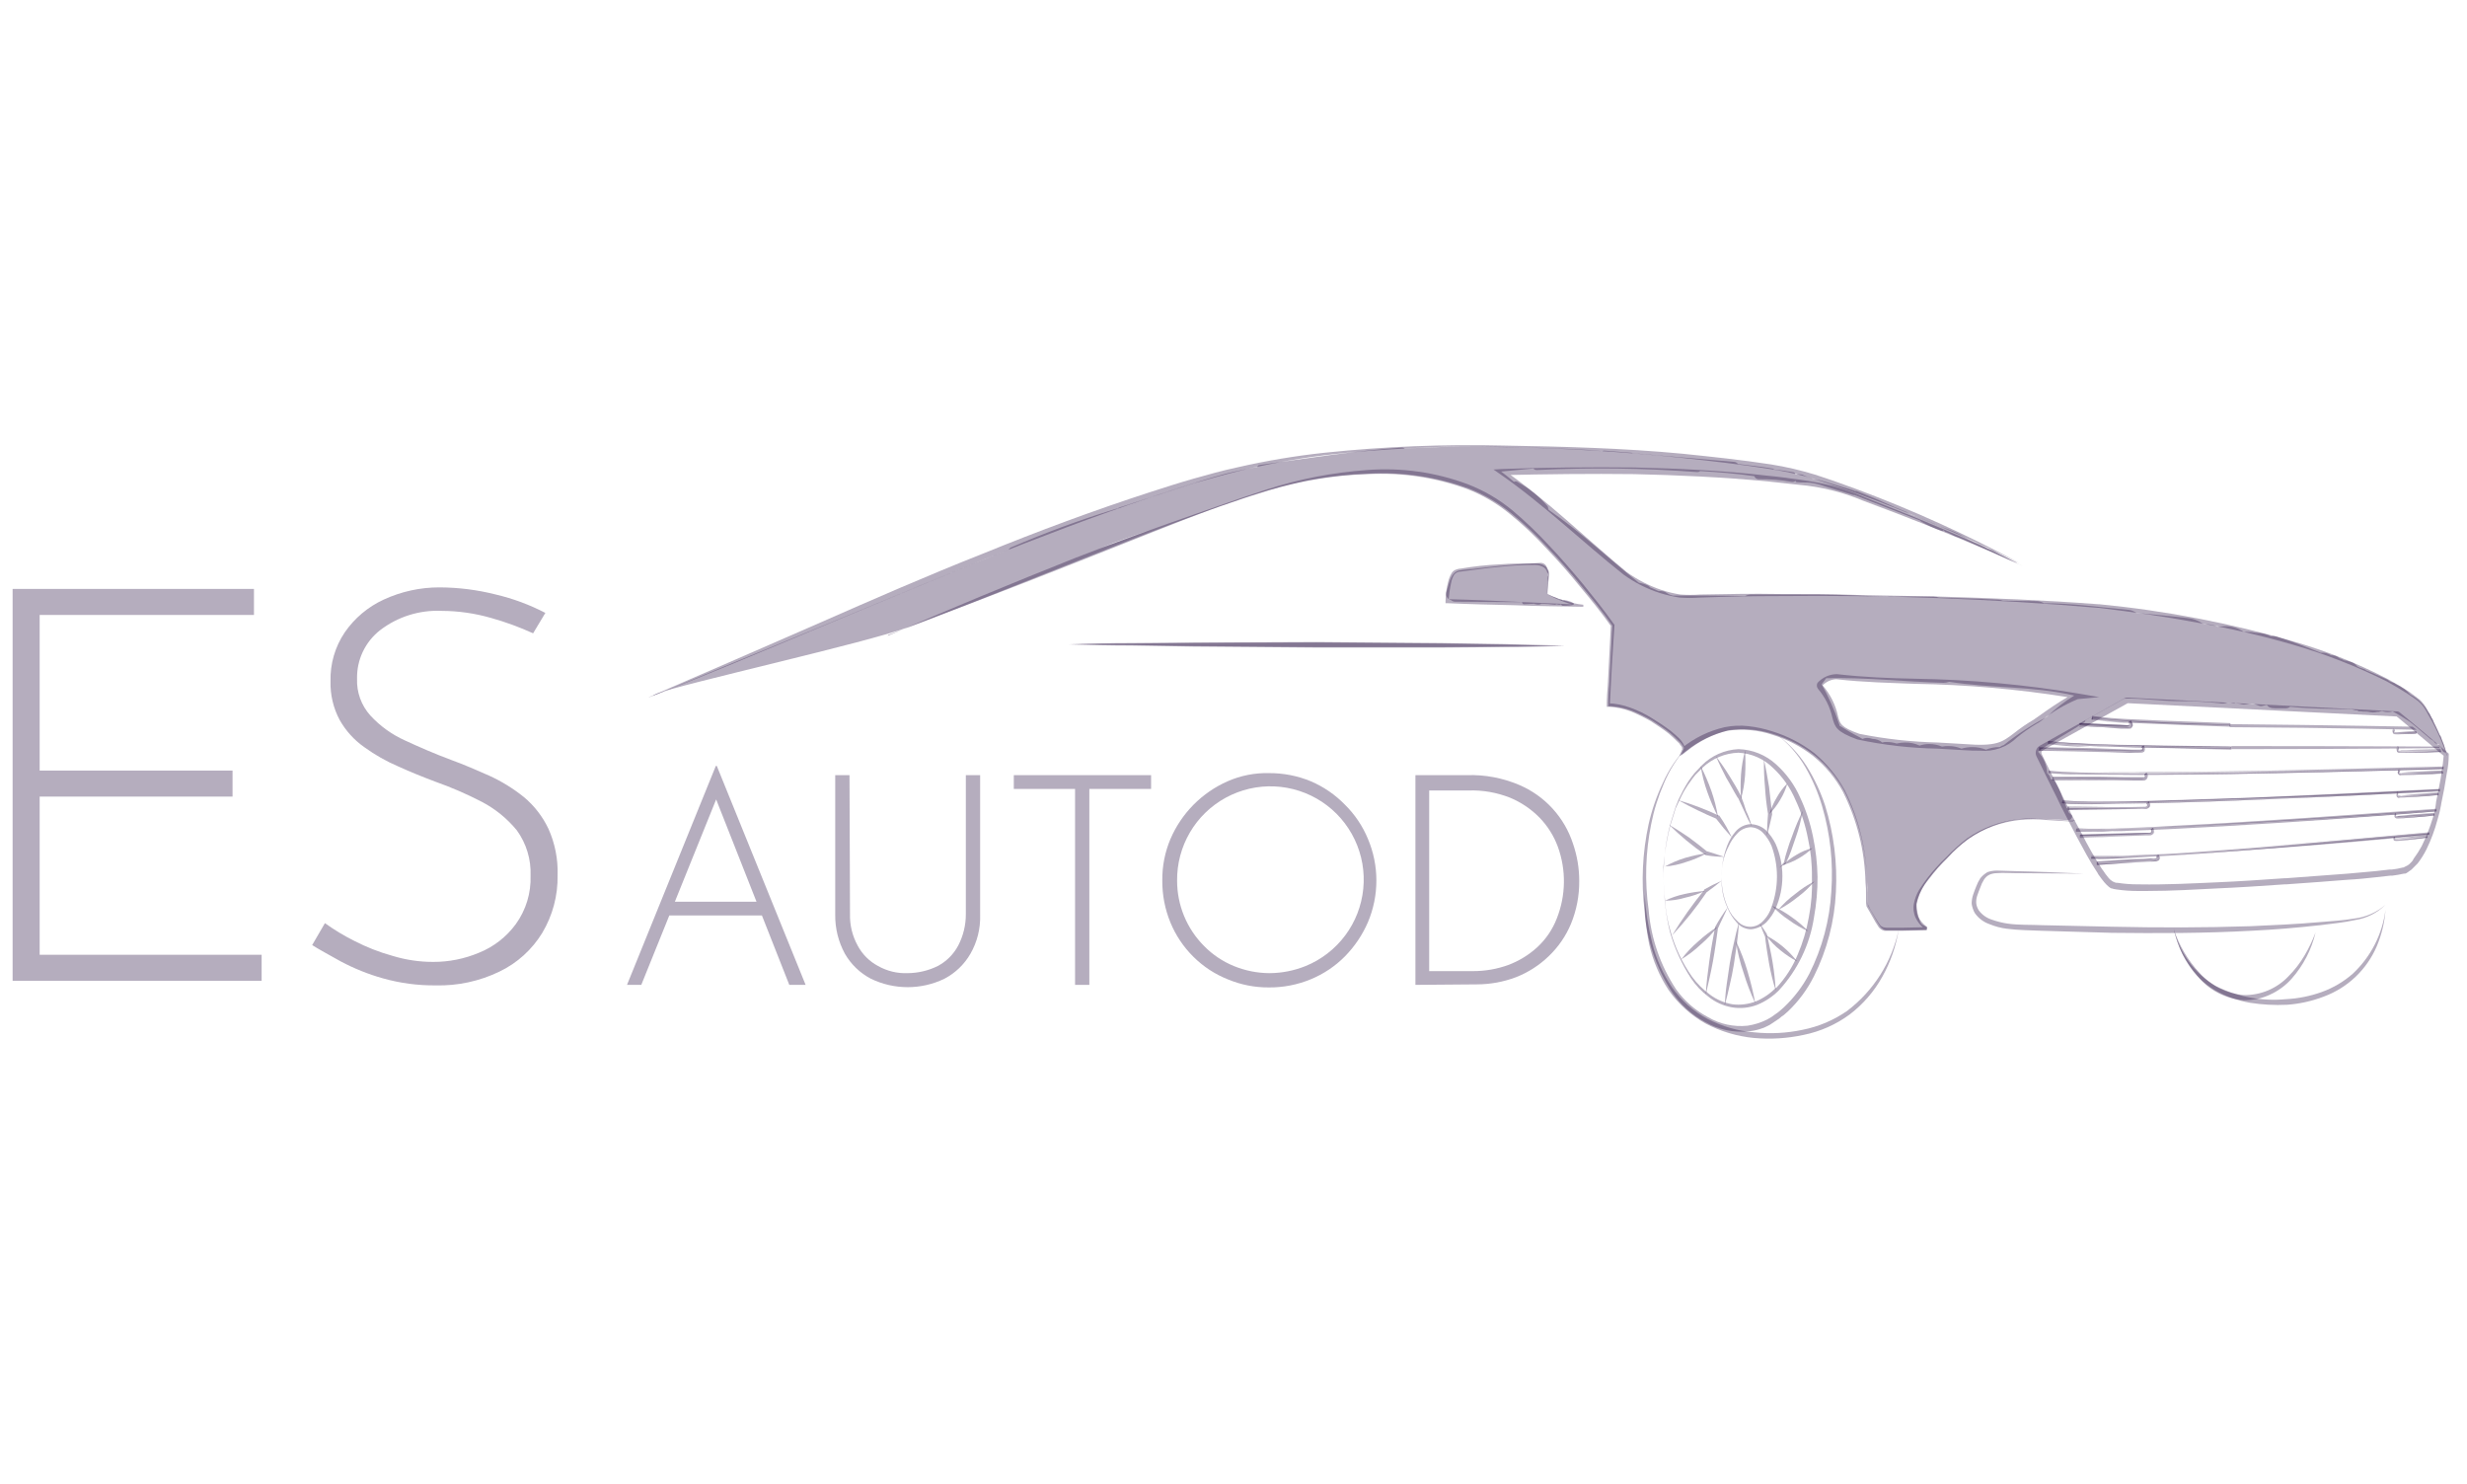 <svg width="133" height="80" viewBox="0 0 133 80" fill="none" xmlns="http://www.w3.org/2000/svg">
<path d="M84.341 32.358C84.326 32.356 84.311 32.358 84.296 32.362C84.282 32.367 84.269 32.375 84.258 32.386C84.231 32.358 84.203 32.331 84.176 32.331C84.121 32.331 84.066 32.303 84.011 32.303C83.983 32.276 83.956 32.248 83.928 32.248C83.758 32.186 83.593 32.113 83.433 32.028V31.368C83.439 31.321 83.449 31.275 83.461 31.23V31.12C83.462 31.105 83.461 31.09 83.456 31.076C83.451 31.061 83.444 31.048 83.433 31.038V30.927C83.447 30.912 83.458 30.893 83.464 30.873C83.471 30.853 83.473 30.832 83.47 30.811C83.468 30.79 83.46 30.77 83.449 30.752C83.438 30.734 83.423 30.719 83.406 30.707C83.409 30.657 83.4 30.607 83.382 30.561C83.363 30.514 83.334 30.472 83.297 30.438C83.26 30.404 83.216 30.378 83.169 30.363C83.121 30.348 83.07 30.343 83.02 30.35C82.03 30.405 81.04 30.487 80.077 30.597C79.829 30.625 79.582 30.652 79.361 30.68C79.122 30.694 78.883 30.721 78.646 30.762C78.178 30.9 78.123 31.478 77.986 31.89C77.966 31.937 77.957 31.988 77.96 32.038C77.962 32.089 77.975 32.138 77.999 32.183C78.023 32.228 78.056 32.267 78.097 32.297C78.137 32.327 78.184 32.348 78.233 32.358C78.267 32.388 78.306 32.41 78.349 32.424C78.391 32.438 78.436 32.444 78.481 32.441L82.058 32.468C82.057 32.485 82.061 32.502 82.068 32.517C82.075 32.533 82.086 32.547 82.099 32.557C82.112 32.568 82.128 32.575 82.145 32.579C82.161 32.583 82.178 32.582 82.195 32.578C82.36 32.578 82.553 32.551 82.718 32.551C82.729 32.561 82.742 32.569 82.756 32.574C82.77 32.578 82.785 32.58 82.8 32.578C82.85 32.595 82.902 32.601 82.954 32.596C83.007 32.591 83.057 32.576 83.103 32.551C83.342 32.554 83.581 32.573 83.818 32.606C83.833 32.608 83.848 32.606 83.863 32.601C83.877 32.596 83.89 32.589 83.901 32.578C83.947 32.585 83.993 32.594 84.038 32.606H84.093C84.121 32.606 84.121 32.606 84.148 32.578C84.176 32.606 84.203 32.661 84.258 32.661C85.441 32.661 84.534 32.358 84.341 32.358Z" fill="#21093A" fill-opacity="0.33"/>
<path d="M131.853 40.474C131.796 40.258 131.722 40.046 131.632 39.841C131.625 39.757 131.585 39.678 131.522 39.621C131.467 39.483 131.412 39.373 131.357 39.263L131.192 38.933C131.165 38.851 131.165 38.796 131.11 38.741C131.082 38.713 131.055 38.603 131.027 38.603C131.012 38.529 130.974 38.461 130.917 38.41C130.7 38.001 130.364 37.665 129.954 37.448C129.851 37.339 129.741 37.238 129.624 37.145C129.487 37.046 129.339 36.963 129.184 36.897C129.12 36.845 129.045 36.807 128.964 36.787C128.909 36.76 128.881 36.76 128.826 36.732C128.764 36.671 128.689 36.624 128.606 36.595C128.276 36.457 127.946 36.292 127.588 36.155C127.524 36.102 127.449 36.064 127.368 36.045C127.272 36.02 127.18 35.983 127.093 35.934C126.978 35.787 126.811 35.689 126.626 35.659C126.546 35.628 126.463 35.609 126.378 35.604C126.301 35.556 126.218 35.519 126.13 35.494C126.067 35.437 125.993 35.394 125.913 35.365C125.833 35.337 125.748 35.325 125.663 35.329C125.525 35.235 125.361 35.187 125.195 35.192H125.112C124.342 34.889 123.599 34.587 122.801 34.339C122.689 34.29 122.563 34.28 122.444 34.311C122.188 34.183 121.905 34.117 121.618 34.119C121.456 34.084 121.29 34.065 121.123 34.064H120.958C120.659 33.858 120.303 33.752 119.94 33.761C119.803 33.761 119.665 33.789 119.555 33.789C119.372 33.711 119.176 33.664 118.977 33.651C118.903 33.657 118.828 33.648 118.757 33.624C118.504 33.45 118.21 33.346 117.904 33.321C116.997 33.211 116.089 33.128 115.181 33.046C115.059 32.958 114.917 32.902 114.768 32.881C113.228 32.743 111.715 32.523 110.201 32.523C110.083 32.458 109.951 32.42 109.816 32.413C109.211 32.413 108.606 32.386 107.973 32.386C107.894 32.354 107.81 32.336 107.725 32.331C106.652 32.276 105.607 32.248 104.534 32.221C104.446 32.186 104.353 32.168 104.259 32.166H102.113C101.985 32.152 101.856 32.152 101.728 32.166C100.462 32.138 99.307 32.055 98.041 32.055H94.438C94.313 32.05 94.189 32.079 94.08 32.138C92.787 32.11 91.466 32.11 90.173 32.11C89.733 32 89.926 31.863 89.403 31.863L88.963 31.67L88.88 31.588C88.716 31.504 88.54 31.448 88.358 31.423C86.734 30.13 85.221 28.672 83.488 27.489C83.49 27.474 83.488 27.459 83.484 27.444C83.479 27.43 83.471 27.417 83.461 27.406C83.465 27.367 83.455 27.328 83.433 27.296C82.986 26.77 82.445 26.332 81.837 26.003C81.807 25.978 81.77 25.962 81.731 25.957C81.692 25.953 81.653 25.959 81.617 25.976C81.397 25.783 81.15 25.59 80.93 25.425L82.663 25.26C82.687 25.287 82.717 25.308 82.75 25.323C82.783 25.337 82.819 25.344 82.855 25.343C85.734 25.2 88.619 25.237 91.494 25.453C91.554 25.456 91.613 25.437 91.659 25.398C92.622 25.453 93.612 25.535 94.575 25.673C94.595 25.722 94.629 25.764 94.673 25.794C94.718 25.823 94.77 25.838 94.823 25.838C95.403 25.829 95.984 25.875 96.556 25.976C96.598 25.988 96.643 25.989 96.687 25.98C96.73 25.97 96.77 25.95 96.803 25.921C96.802 25.932 96.803 25.943 96.806 25.954C96.81 25.965 96.816 25.974 96.824 25.982C96.832 25.99 96.842 25.996 96.853 26C96.863 26.004 96.875 26.005 96.886 26.003C97.134 26.03 97.354 26.003 97.601 26.03C97.865 26.065 98.123 26.13 98.372 26.223C98.894 26.388 99.389 26.526 99.912 26.691H99.995C100.022 26.718 100.022 26.718 100.05 26.718C101.205 27.158 102.361 27.626 103.516 28.066C103.516 28.094 103.544 28.094 103.571 28.121C103.919 28.325 104.288 28.491 104.672 28.617C104.699 28.644 104.754 28.617 104.782 28.589L104.864 28.672C104.892 28.672 104.919 28.699 104.947 28.699C104.974 28.699 104.974 28.699 105.002 28.727H105.029L105.194 28.809C105.315 28.881 105.445 28.936 105.579 28.974C105.662 28.974 109.981 30.955 108.853 30.432C108.606 30.322 108.331 30.157 108.083 30.02C107.894 29.929 107.71 29.828 107.533 29.717C107.368 29.607 107.175 29.607 107.038 29.497C106.844 29.389 106.641 29.297 106.432 29.222C106.047 29.057 105.745 28.837 105.359 28.672C104.974 28.506 104.589 28.396 104.204 28.204C103.819 28.039 103.406 27.874 103.021 27.736C102.935 27.696 102.853 27.65 102.773 27.599C101.976 27.296 101.288 26.938 100.49 26.636L100.077 26.471H99.995C99.967 26.471 99.967 26.443 99.94 26.443L98.399 25.976C98.174 25.904 97.944 25.849 97.711 25.81L97.684 25.783C97.601 25.755 97.491 25.728 97.409 25.7C97.326 25.673 97.244 25.618 97.161 25.59C97.043 25.563 96.921 25.563 96.803 25.59C96.795 25.552 96.775 25.518 96.745 25.493C96.715 25.468 96.677 25.454 96.638 25.453C96.308 25.398 95.978 25.343 95.648 25.315C95.635 25.298 95.618 25.285 95.599 25.275C95.58 25.266 95.559 25.261 95.538 25.26C94.933 25.15 94.3 25.095 93.695 25.013C93.672 24.982 93.643 24.956 93.61 24.938C93.577 24.919 93.54 24.907 93.502 24.903C91.686 24.738 89.843 24.6 88.027 24.435C88 24.435 87.972 24.407 87.945 24.407H87.89C87.422 24.38 86.982 24.325 86.514 24.297C86.467 24.29 86.418 24.3 86.377 24.325C85.414 24.215 84.561 24.215 83.46 24.16C80.874 24.077 78.288 24.022 75.73 24.187C75.692 24.153 75.643 24.133 75.592 24.132C73.089 24.297 70.475 24.71 67.917 25.068C67.834 25.068 67.807 25.123 67.779 25.178C67.201 25.288 66.651 25.398 66.101 25.535C64.175 26.058 62.277 26.746 60.379 27.351C60.324 27.379 60.296 27.379 60.269 27.406C60.214 27.434 60.131 27.434 60.076 27.461C58.198 28.041 56.352 28.721 54.546 29.497C54.475 29.519 54.416 29.569 54.381 29.634C51.218 30.845 31.74 39.016 35.426 37.393C36.774 36.87 46.788 34.642 48.962 33.816C58.425 30.267 63.625 28.011 66.404 27.076C66.431 27.076 66.459 27.048 66.486 27.048C67.816 26.571 69.176 26.185 70.558 25.893C71.638 25.691 72.733 25.571 73.832 25.535C75.646 25.441 77.461 25.712 79.169 26.333C80.006 26.657 80.786 27.112 81.48 27.681C82.186 28.255 82.848 28.88 83.46 29.552C84.093 30.212 84.698 30.9 85.276 31.615C85.854 32.303 86.404 32.991 86.927 33.734L86.817 35.825L86.762 36.897C86.734 37.255 86.707 37.613 86.707 37.97V38.08H86.844C87.24 38.104 87.629 38.188 88 38.328C88.368 38.48 88.726 38.654 89.073 38.851C89.403 39.071 89.761 39.291 90.063 39.538C90.228 39.676 90.366 39.814 90.503 39.951C90.582 40.011 90.647 40.086 90.696 40.171C90.73 40.213 90.757 40.259 90.778 40.309V40.364L90.613 40.749L90.971 40.474C91.623 39.946 92.384 39.57 93.2 39.373C94.022 39.254 94.86 39.329 95.648 39.593C96.447 39.839 97.193 40.231 97.849 40.749C98.503 41.279 99.045 41.934 99.445 42.675C100.202 44.189 100.616 45.852 100.655 47.544C100.678 47.754 100.687 47.966 100.682 48.177V48.507C100.678 48.618 100.687 48.729 100.71 48.837L101.04 49.415C101.14 49.604 101.25 49.788 101.37 49.965C101.445 50.063 101.552 50.131 101.673 50.158H102.636L103.846 50.13H103.874V49.993C103.681 49.855 103.626 49.91 103.516 49.69C103.397 49.392 103.332 49.075 103.324 48.755C103.4 48.372 103.55 48.008 103.764 47.682C103.819 47.599 103.956 47.407 104.011 47.324L104.039 47.297C104.34 46.904 104.671 46.536 105.029 46.196C105.372 45.83 105.75 45.498 106.157 45.206C106.982 44.631 107.937 44.271 108.936 44.16H109.073C109.321 44.16 109.596 44.133 109.844 44.133C110.036 44.133 110.256 44.16 110.449 44.16L111.852 44.243V44.215L111.549 44.188C111.578 44.188 111.606 44.181 111.63 44.166C111.654 44.152 111.674 44.131 111.687 44.105C111.769 43.995 111.659 43.913 111.549 43.83C111.467 43.748 111.522 43.61 111.412 43.555C111.412 43.528 111.384 43.5 111.384 43.473C111.384 43.445 111.357 43.445 111.357 43.417L111.192 43.005C111.097 42.707 110.968 42.42 110.807 42.152C110.781 42.11 110.744 42.075 110.701 42.051C110.657 42.027 110.609 42.014 110.559 42.014C110.533 41.886 110.466 41.77 110.366 41.684C110.348 41.252 110.172 40.841 109.871 40.529C110.669 39.951 111.522 39.511 112.347 38.961C112.402 38.961 112.402 38.851 112.457 38.823L114.521 37.668H114.548C115.511 37.64 116.474 37.805 117.437 37.805C118.172 37.8 118.907 37.837 119.638 37.915C119.784 37.949 119.937 37.94 120.078 37.888H120.16C120.298 37.888 120.408 37.97 120.518 37.915C120.6 37.915 120.656 37.943 120.738 37.943C120.775 37.949 120.812 37.958 120.848 37.97C121.041 38.025 121.178 37.943 121.398 37.943C121.646 37.943 121.811 38.135 122.004 38.053C122.059 38.053 122.169 37.998 122.224 38.025C122.361 38.218 122.609 38.19 122.911 38.19C123.131 38.19 123.352 38.218 123.462 38.108C124.562 38.218 125.635 38.218 126.763 38.245C126.873 38.245 126.983 38.328 127.066 38.3C127.093 38.3 127.148 38.355 127.176 38.355H127.286C127.423 38.383 127.561 38.355 127.698 38.383C127.851 38.424 128.013 38.424 128.166 38.383C128.276 38.41 128.386 38.3 128.469 38.355C128.639 38.411 128.821 38.411 128.991 38.355C129.304 38.523 129.607 38.706 129.899 38.906C130.229 39.153 130.559 39.456 130.862 39.703C130.96 39.801 131.071 39.884 131.192 39.951C131.247 40.006 131.275 40.089 131.33 40.089C131.357 40.116 131.412 40.089 131.44 40.116C131.455 40.131 131.474 40.141 131.495 40.144L131.467 40.199L131.522 40.226C131.55 40.281 131.605 40.281 131.632 40.364C131.66 40.556 131.908 40.666 131.853 40.474ZM63.185 28.149C61.919 28.589 60.626 29.084 59.333 29.552C60.241 29.167 61.121 28.892 62.029 28.561C62.497 28.396 63.047 28.231 63.515 28.066C64.093 27.901 64.643 27.626 65.221 27.434C64.56 27.654 63.873 27.901 63.185 28.149ZM110.339 38.658C109.522 39.088 108.748 39.595 108.028 40.171C107.947 40.191 107.872 40.228 107.808 40.281H107.78C107.535 40.279 107.292 40.326 107.065 40.419C106.837 40.328 106.595 40.282 106.35 40.281C106.145 40.28 105.941 40.307 105.745 40.364C105.527 40.271 105.293 40.224 105.057 40.226C104.937 40.221 104.817 40.23 104.699 40.254C104.481 40.163 104.247 40.117 104.011 40.116C103.834 40.114 103.657 40.142 103.489 40.199C103.239 40.083 102.966 40.027 102.691 40.034C102.543 40.037 102.395 40.055 102.251 40.089C102.073 40.032 101.887 40.005 101.7 40.006C101.626 40 101.551 40.009 101.48 40.034C101.334 39.91 101.149 39.841 100.958 39.841C100.86 39.807 100.758 39.788 100.655 39.786C100.57 39.788 100.486 39.807 100.407 39.841C100.352 39.813 100.325 39.786 100.27 39.758C99.885 39.566 99.527 39.346 99.169 39.126C99.174 39.087 99.164 39.048 99.142 39.016C98.899 38.281 98.585 37.572 98.207 36.897L98.454 36.567C100.573 36.512 102.663 36.76 104.782 36.815C104.885 36.812 104.987 36.794 105.084 36.76C107.34 37.117 109.596 36.98 111.825 37.503C111.29 37.834 110.792 38.222 110.339 38.658Z" fill="#21093A" fill-opacity="0.33"/>
<path d="M77.711 34.669L71.025 34.614L64.34 34.642L61.011 34.669C59.911 34.669 58.783 34.697 57.683 34.724C58.811 34.752 59.911 34.779 61.039 34.779L64.368 34.834L71.053 34.889H77.711L81.04 34.862C82.14 34.862 83.268 34.834 84.368 34.807C83.268 34.779 82.14 34.752 81.04 34.724L77.711 34.669Z" fill="#21093A" fill-opacity="0.33"/>
<path d="M0.68 31.753H13.692V33.156H2.138V41.547H12.537V42.95H2.138V51.478H14.105V52.881H0.68V31.753Z" fill="#21093A" fill-opacity="0.33"/>
<path d="M28.741 34.146C28.011 33.814 27.257 33.538 26.485 33.321C25.618 33.07 24.72 32.94 23.817 32.936C22.618 32.88 21.439 33.25 20.488 33.981C20.093 34.291 19.775 34.688 19.56 35.142C19.345 35.595 19.239 36.093 19.25 36.595C19.221 37.323 19.478 38.033 19.965 38.576C20.49 39.147 21.127 39.606 21.836 39.924C22.606 40.281 23.431 40.639 24.312 40.969C25 41.217 25.687 41.519 26.375 41.822C27.044 42.127 27.673 42.516 28.246 42.977C28.805 43.443 29.255 44.025 29.566 44.683C29.92 45.469 30.089 46.325 30.061 47.187C30.082 48.28 29.796 49.356 29.236 50.295C28.684 51.201 27.882 51.928 26.925 52.386C25.855 52.904 24.675 53.159 23.486 53.129C22.519 53.138 21.556 53.008 20.625 52.744C19.843 52.523 19.087 52.218 18.369 51.836C17.737 51.478 17.214 51.203 16.829 50.956L17.517 49.773C18.022 50.136 18.555 50.458 19.112 50.736C19.762 51.07 20.444 51.337 21.148 51.533C21.861 51.752 22.603 51.864 23.349 51.863C24.199 51.867 25.041 51.698 25.825 51.368C26.616 51.05 27.302 50.516 27.806 49.828C28.355 49.07 28.636 48.15 28.603 47.214C28.638 46.338 28.376 45.475 27.861 44.766C27.339 44.129 26.693 43.605 25.962 43.225C25.162 42.811 24.335 42.453 23.486 42.152C22.826 41.904 22.138 41.629 21.478 41.327C20.826 41.049 20.208 40.698 19.635 40.281C19.092 39.899 18.641 39.401 18.314 38.823C17.97 38.181 17.8 37.461 17.819 36.732C17.794 35.793 18.063 34.87 18.589 34.091C19.116 33.328 19.838 32.72 20.68 32.331C21.628 31.892 22.662 31.666 23.706 31.67C24.727 31.675 25.744 31.804 26.733 32.055C27.66 32.274 28.556 32.607 29.401 33.046L28.741 34.146Z" fill="#21093A" fill-opacity="0.33"/>
<path d="M33.803 53.101L38.59 41.299H38.645L43.432 53.101H42.552L38.397 42.565L38.948 42.262L34.573 53.101H33.803ZM36.114 48.617H41.121L41.341 49.36H35.921L36.114 48.617Z" fill="#21093A" fill-opacity="0.33"/>
<path d="M45.825 49.277C45.808 49.873 45.951 50.462 46.238 50.983C46.487 51.452 46.87 51.835 47.339 52.084C47.824 52.359 48.377 52.492 48.934 52.469C49.497 52.465 50.053 52.334 50.557 52.084C51.026 51.835 51.409 51.452 51.658 50.983C51.933 50.457 52.074 49.871 52.07 49.277V41.794H52.841V49.332C52.864 50.064 52.683 50.788 52.318 51.423C51.988 51.997 51.501 52.465 50.915 52.771C50.297 53.07 49.62 53.225 48.934 53.225C48.248 53.225 47.571 53.07 46.953 52.771C46.367 52.465 45.88 51.997 45.55 51.423C45.201 50.782 45.021 50.062 45.028 49.332V41.794H45.798L45.825 49.277Z" fill="#21093A" fill-opacity="0.33"/>
<path d="M54.656 41.794H62.057V42.537H58.728V53.101H57.958V42.537H54.656V41.794Z" fill="#21093A" fill-opacity="0.33"/>
<path d="M62.662 47.462C62.654 46.697 62.804 45.938 63.102 45.233C63.699 43.844 64.8 42.733 66.183 42.124C66.885 41.816 67.646 41.665 68.412 41.684C69.186 41.679 69.953 41.828 70.668 42.124C71.36 42.419 71.987 42.85 72.511 43.39C73.043 43.915 73.464 44.542 73.749 45.233C74.049 45.943 74.203 46.705 74.203 47.475C74.203 48.246 74.049 49.008 73.749 49.718C73.454 50.403 73.034 51.028 72.511 51.561C71.986 52.093 71.359 52.514 70.668 52.799C69.953 53.095 69.186 53.245 68.412 53.239C67.647 53.245 66.889 53.095 66.183 52.799C65.494 52.524 64.867 52.112 64.34 51.588C63.808 51.063 63.387 50.436 63.102 49.745C62.803 49.021 62.654 48.245 62.662 47.462ZM63.46 47.489C63.46 48.143 63.588 48.791 63.839 49.395C64.089 49.999 64.456 50.548 64.918 51.011C65.372 51.472 65.915 51.837 66.514 52.084C67.125 52.335 67.779 52.466 68.439 52.469C69.109 52.466 69.772 52.335 70.393 52.084C71.24 51.738 71.976 51.167 72.523 50.434C73.07 49.701 73.406 48.833 73.496 47.922C73.587 47.012 73.427 46.094 73.034 45.268C72.642 44.442 72.032 43.738 71.269 43.233C70.507 42.728 69.621 42.44 68.707 42.401C67.793 42.361 66.886 42.572 66.083 43.009C65.28 43.447 64.611 44.095 64.149 44.885C63.687 45.674 63.449 46.575 63.46 47.489Z" fill="#21093A" fill-opacity="0.33"/>
<path d="M76.308 53.101V41.794H79.086C80.049 41.762 81.006 41.941 81.892 42.317C82.58 42.608 83.196 43.043 83.699 43.594C84.203 44.145 84.581 44.798 84.809 45.508C85.027 46.146 85.139 46.815 85.139 47.489C85.147 48.281 84.997 49.067 84.698 49.8C84.422 50.465 84.01 51.065 83.488 51.561C82.981 52.049 82.383 52.432 81.727 52.689C81.059 52.941 80.351 53.071 79.636 53.074L76.308 53.101ZM79.416 52.359C80.064 52.361 80.706 52.249 81.315 52.029C81.894 51.811 82.427 51.484 82.883 51.066C83.344 50.638 83.701 50.111 83.928 49.525C84.422 48.283 84.442 46.902 83.983 45.646C83.766 45.06 83.429 44.526 82.993 44.078C82.539 43.616 81.996 43.251 81.397 43.005C80.688 42.726 79.93 42.595 79.169 42.62H77.05V52.359H79.416Z" fill="#21093A" fill-opacity="0.33"/>
<path d="M83.406 32.028L83.433 31.01C83.436 30.931 83.421 30.852 83.387 30.78C83.353 30.708 83.303 30.646 83.24 30.597C83.1 30.511 82.938 30.463 82.773 30.46C82.102 30.455 81.431 30.492 80.764 30.57C80.104 30.625 79.444 30.735 78.756 30.817C78.688 30.816 78.62 30.829 78.558 30.858C78.496 30.887 78.441 30.929 78.398 30.983C78.315 31.117 78.259 31.267 78.233 31.423C78.161 31.748 78.115 32.08 78.096 32.413L77.986 32.303C79.196 32.331 80.434 32.386 81.645 32.441C82.855 32.496 84.093 32.551 85.304 32.606V32.716C84.637 32.594 83.995 32.362 83.406 32.028ZM83.406 32.028C83.715 32.176 84.037 32.295 84.368 32.386C84.689 32.498 85.021 32.572 85.359 32.606V32.716C84.148 32.688 82.91 32.688 81.7 32.633C80.489 32.606 79.251 32.578 78.041 32.523H77.931V32.413C77.934 32.069 77.98 31.727 78.068 31.395C78.104 31.22 78.169 31.053 78.261 30.9C78.317 30.808 78.405 30.739 78.509 30.707C78.596 30.673 78.689 30.655 78.784 30.652C79.448 30.538 80.119 30.465 80.792 30.432C81.48 30.377 82.14 30.377 82.828 30.377C83.006 30.377 83.18 30.435 83.323 30.542C83.392 30.598 83.446 30.67 83.48 30.751C83.513 30.833 83.526 30.922 83.516 31.01L83.406 32.028Z" fill="#21093A" fill-opacity="0.33"/>
<path d="M88.66 48.205C88.717 49.096 88.855 49.98 89.073 50.846C89.287 51.7 89.651 52.51 90.146 53.239C90.643 53.953 91.303 54.537 92.072 54.945C92.85 55.348 93.701 55.591 94.575 55.66C95.448 55.752 96.33 55.706 97.189 55.522C98.048 55.351 98.863 55.005 99.582 54.505C101.003 53.427 101.989 51.874 102.361 50.13C102.217 51.019 101.919 51.875 101.48 52.661C101.04 53.454 100.44 54.147 99.72 54.697C98.984 55.239 98.139 55.615 97.244 55.797C96.359 55.99 95.449 56.046 94.548 55.963C93.644 55.875 92.766 55.613 91.962 55.192C91.163 54.746 90.477 54.126 89.953 53.377C89.459 52.62 89.105 51.782 88.908 50.901C88.73 50.013 88.647 49.109 88.66 48.205Z" fill="#21093A" fill-opacity="0.33"/>
<path d="M90.944 40.281C90.424 40.858 90.006 41.519 89.706 42.234C89.398 42.941 89.167 43.679 89.018 44.435C88.711 45.957 88.664 47.52 88.88 49.057C89.006 50.59 89.517 52.067 90.366 53.349C90.812 53.969 91.396 54.478 92.072 54.835C92.718 55.218 93.47 55.382 94.217 55.302C94.581 55.247 94.933 55.136 95.263 54.972C95.429 54.888 95.585 54.786 95.731 54.67C95.809 54.621 95.882 54.566 95.951 54.505L96.171 54.312C96.727 53.787 97.192 53.174 97.546 52.496C98.239 51.116 98.642 49.609 98.729 48.067C98.84 46.518 98.673 44.962 98.234 43.473C98.017 42.733 97.712 42.022 97.326 41.354C96.936 40.686 96.423 40.097 95.813 39.621C96.447 40.085 96.988 40.663 97.409 41.327C97.821 41.991 98.154 42.702 98.399 43.445C98.864 44.949 99.06 46.523 98.977 48.094C98.903 49.673 98.5 51.22 97.794 52.634C97.44 53.343 96.966 53.986 96.391 54.532L96.171 54.725C96.082 54.78 95.999 54.845 95.923 54.917L95.428 55.247C95.073 55.448 94.679 55.57 94.272 55.605C93.46 55.689 92.642 55.516 91.934 55.11C91.233 54.732 90.63 54.195 90.173 53.542C89.295 52.221 88.773 50.695 88.66 49.112C88.472 47.552 88.546 45.971 88.88 44.435C89.054 43.666 89.312 42.919 89.651 42.207C89.968 41.495 90.405 40.844 90.944 40.281Z" fill="#21093A" fill-opacity="0.33"/>
<path d="M89.678 47.489L89.733 48.177C89.761 48.397 89.761 48.645 89.788 48.865C89.84 49.321 89.932 49.772 90.063 50.213C90.306 51.089 90.697 51.917 91.219 52.661C91.49 53.029 91.814 53.353 92.182 53.624C92.538 53.892 92.953 54.071 93.392 54.147C93.83 54.203 94.275 54.146 94.685 53.982C95.089 53.809 95.454 53.556 95.758 53.239L95.731 53.322V53.294L95.758 53.267C96.249 52.746 96.641 52.14 96.913 51.478C97.194 50.826 97.397 50.142 97.519 49.443C97.656 48.736 97.711 48.016 97.684 47.297C97.694 46.584 97.62 45.873 97.464 45.178C97.327 44.475 97.106 43.792 96.803 43.142C96.526 42.486 96.114 41.895 95.593 41.409C95.093 40.912 94.426 40.618 93.722 40.584C93.005 40.607 92.32 40.891 91.796 41.382L91.411 41.767C91.301 41.904 91.191 42.042 91.081 42.207C90.971 42.344 90.888 42.51 90.778 42.675C90.696 42.84 90.613 42.977 90.531 43.17C90.476 43.307 90.393 43.445 90.338 43.583L90.063 44.463L89.953 44.903C89.821 45.502 89.729 46.108 89.678 46.719C89.678 46.911 89.678 47.214 89.678 47.489ZM89.678 47.489C89.678 47.214 89.678 46.911 89.706 46.636C89.734 46.025 89.817 45.417 89.953 44.821L90.063 44.38L90.338 43.5L90.503 43.087L90.751 42.592C90.834 42.427 90.944 42.262 91.026 42.124C91.136 41.959 91.246 41.822 91.356 41.684L91.741 41.272C92.268 40.741 92.975 40.427 93.722 40.391C94.478 40.411 95.201 40.705 95.758 41.217C96.311 41.714 96.752 42.324 97.051 43.005C97.362 43.672 97.593 44.374 97.739 45.096C97.889 45.811 97.972 46.538 97.986 47.269C97.991 48.007 97.926 48.744 97.794 49.47C97.569 50.942 96.908 52.312 95.895 53.404L95.923 53.322V53.377L95.895 53.404C95.565 53.735 95.172 53.996 94.74 54.174C94.302 54.343 93.827 54.391 93.365 54.312C92.901 54.229 92.465 54.03 92.099 53.734C91.733 53.46 91.417 53.125 91.164 52.744C90.666 51.979 90.286 51.145 90.036 50.268C89.924 49.824 89.841 49.374 89.788 48.92C89.755 48.692 89.737 48.462 89.733 48.232L89.678 47.489Z" fill="#21093A" fill-opacity="0.33"/>
<path d="M117.189 50.048C117.334 50.692 117.609 51.3 117.997 51.835C118.385 52.369 118.877 52.819 119.445 53.156C120.618 53.748 121.934 53.996 123.242 53.872C123.899 53.839 124.548 53.709 125.167 53.487C125.784 53.265 126.354 52.929 126.846 52.496C127.814 51.589 128.437 50.373 128.606 49.057C128.559 49.73 128.401 50.39 128.139 51.011C127.873 51.636 127.482 52.2 126.99 52.668C126.498 53.137 125.915 53.499 125.277 53.734C124.642 53.978 123.975 54.126 123.297 54.174C122.625 54.207 121.952 54.17 121.288 54.064C120.62 53.947 119.978 53.715 119.39 53.377C118.811 53.026 118.321 52.546 117.959 51.973C117.582 51.387 117.32 50.733 117.189 50.048Z" fill="#21093A" fill-opacity="0.33"/>
<path d="M117.189 50.103C117.481 50.983 117.96 51.79 118.592 52.469C119.201 53.151 120.047 53.574 120.958 53.652C121.41 53.66 121.859 53.574 122.276 53.399C122.693 53.223 123.069 52.963 123.379 52.634C123.708 52.304 123.995 51.934 124.232 51.533C124.472 51.131 124.675 50.707 124.837 50.268C124.621 51.197 124.176 52.057 123.544 52.771C123.222 53.132 122.829 53.423 122.389 53.624C121.942 53.835 121.452 53.938 120.958 53.927C120.472 53.891 119.999 53.755 119.569 53.528C119.138 53.301 118.759 52.987 118.455 52.606C118.148 52.241 117.881 51.844 117.657 51.423C117.456 51 117.299 50.558 117.189 50.103Z" fill="#21093A" fill-opacity="0.33"/>
<path d="M47.861 34.284C51.218 32.826 54.601 31.423 57.985 30.075C59.691 29.414 61.424 28.782 63.13 28.176C63.983 27.874 64.863 27.571 65.716 27.268C66.569 26.966 67.449 26.663 68.302 26.388C70.051 25.824 71.861 25.473 73.694 25.343C75.544 25.198 77.404 25.461 79.141 26.113C80.009 26.45 80.817 26.923 81.535 27.516C82.234 28.106 82.896 28.74 83.516 29.414C84.148 30.075 84.754 30.79 85.331 31.478C85.909 32.193 86.487 32.908 87.01 33.651L87.037 33.679V33.734L86.9 35.88L86.844 36.952C86.817 37.31 86.817 37.668 86.789 38.025L86.679 37.915C87.103 37.928 87.521 38.012 87.917 38.163C88.311 38.307 88.689 38.492 89.045 38.713C89.403 38.933 89.733 39.153 90.063 39.401C90.228 39.538 90.393 39.676 90.531 39.814C90.603 39.889 90.668 39.972 90.724 40.061C90.801 40.174 90.84 40.309 90.834 40.446L90.668 40.336C91.342 39.788 92.133 39.402 92.979 39.208C93.405 39.122 93.841 39.103 94.272 39.153C94.702 39.203 95.126 39.295 95.538 39.428C96.364 39.683 97.137 40.084 97.821 40.611C98.479 41.167 99.029 41.838 99.445 42.592C100.212 44.122 100.626 45.805 100.655 47.517C100.655 47.737 100.682 47.929 100.682 48.15V48.48C100.678 48.581 100.687 48.683 100.71 48.782C100.8 48.971 100.901 49.155 101.013 49.332C101.123 49.498 101.233 49.718 101.343 49.855C101.453 50.02 101.645 50.02 101.865 50.02H102.498L103.764 49.993L103.709 50.048L103.736 49.993L103.764 50.075C103.548 49.92 103.378 49.712 103.269 49.47C103.16 49.228 103.131 48.959 103.186 48.7C103.237 48.447 103.33 48.206 103.461 47.984C103.599 47.764 103.736 47.572 103.901 47.352C104.211 46.95 104.552 46.573 104.919 46.224C105.269 45.856 105.646 45.516 106.047 45.206C106.879 44.626 107.845 44.266 108.853 44.16C109.356 44.105 109.864 44.105 110.366 44.16L111.769 44.27V44.298L110.366 44.215C109.864 44.16 109.356 44.16 108.853 44.215C107.854 44.326 106.899 44.686 106.075 45.261C105.676 45.563 105.307 45.904 104.974 46.279C104.615 46.629 104.284 47.006 103.984 47.407C103.663 47.778 103.436 48.222 103.324 48.7C103.295 48.941 103.323 49.186 103.406 49.415C103.515 49.633 103.676 49.822 103.874 49.965L103.901 49.993V50.048L103.874 50.103V50.158H103.819L102.553 50.185H101.59C101.47 50.159 101.363 50.09 101.288 49.993C101.168 49.816 101.057 49.632 100.958 49.443L100.627 48.865C100.605 48.756 100.595 48.645 100.6 48.535V48.205C100.605 47.993 100.595 47.782 100.572 47.572C100.533 45.879 100.12 44.216 99.362 42.702C98.963 41.961 98.42 41.306 97.766 40.776C97.111 40.258 96.364 39.867 95.566 39.621C94.778 39.356 93.939 39.281 93.117 39.401C92.302 39.598 91.54 39.974 90.889 40.501L90.531 40.776L90.696 40.391C90.697 40.355 90.69 40.319 90.676 40.286C90.662 40.253 90.64 40.223 90.614 40.199C90.564 40.113 90.499 40.038 90.421 39.979C90.283 39.841 90.146 39.703 89.981 39.566C89.678 39.318 89.32 39.098 88.99 38.878C88.644 38.682 88.285 38.507 87.917 38.355C87.547 38.215 87.157 38.132 86.762 38.108H86.624V37.998C86.624 37.64 86.652 37.282 86.679 36.925L86.844 33.706L86.872 33.789C86.349 33.046 85.772 32.331 85.194 31.643C84.616 30.927 84.011 30.24 83.378 29.579C82.765 28.907 82.103 28.282 81.397 27.709C80.703 27.14 79.923 26.685 79.086 26.361C77.379 25.739 75.564 25.468 73.749 25.563C71.93 25.621 70.127 25.917 68.385 26.443C64.891 27.516 61.507 28.892 58.095 30.24C54.684 31.588 51.3 32.963 47.889 34.229L47.861 34.284Z" fill="#21093A" fill-opacity="0.33"/>
<path d="M108.908 30.377C106.028 28.948 103.071 27.681 100.05 26.581C99.307 26.306 98.537 26.058 97.766 25.811C97 25.581 96.219 25.406 95.428 25.288C93.832 25.04 92.237 24.848 90.641 24.683C87.45 24.352 84.231 24.16 81.012 24.105C79.416 24.077 77.793 24.05 76.198 24.16C74.602 24.242 72.979 24.352 71.411 24.545C69.817 24.743 68.237 25.037 66.679 25.425C65.909 25.618 65.138 25.838 64.368 26.058C63.597 26.306 62.827 26.553 62.084 26.801C59.031 27.819 56.032 28.974 53.061 30.157C50.09 31.368 47.118 32.606 44.147 33.844C41.176 35.082 38.232 36.347 35.234 37.503V37.475C38.177 36.21 41.121 34.917 44.092 33.624C47.036 32.331 49.98 31.038 52.978 29.855C55.949 28.644 58.976 27.516 62.029 26.526C62.8 26.278 63.57 26.03 64.34 25.81C65.111 25.59 65.908 25.37 66.679 25.205C68.248 24.844 69.837 24.577 71.438 24.407C74.636 24.073 77.853 23.944 81.067 24.022C84.286 24.077 87.505 24.16 90.696 24.462C92.292 24.628 93.887 24.793 95.483 25.04C96.283 25.168 97.074 25.352 97.849 25.59C98.619 25.838 99.389 26.113 100.132 26.388C103.146 27.514 106.078 28.847 108.908 30.377Z" fill="#21093A" fill-opacity="0.33"/>
<path d="M131.908 40.721C131.766 40.3 131.601 39.886 131.412 39.483C131.22 39.071 131 38.686 130.78 38.3C130.673 38.112 130.533 37.944 130.367 37.805C130.202 37.668 130.009 37.558 129.817 37.42L129.239 37.062L128.661 36.732C127.064 35.933 125.397 35.279 123.682 34.779C121.963 34.278 120.218 33.874 118.455 33.569C116.694 33.238 114.933 32.991 113.145 32.771H113.09C110.229 32.523 107.368 32.358 104.507 32.248C101.645 32.138 98.784 32.111 95.923 32.138C94.493 32.138 93.062 32.166 91.631 32.221C91.274 32.248 90.915 32.248 90.558 32.221C90.195 32.164 89.837 32.081 89.485 31.973C88.786 31.749 88.126 31.415 87.532 30.983C85.276 29.194 83.213 27.186 80.874 25.563L80.517 25.315L80.957 25.288C83.35 25.205 85.716 25.178 88.11 25.205C90.503 25.26 92.869 25.37 95.263 25.645C95.868 25.7 96.446 25.783 97.051 25.865C97.656 25.948 98.234 26.058 98.812 26.196C99.394 26.356 99.964 26.558 100.517 26.801L102.168 27.461C104.369 28.341 106.57 29.277 108.716 30.322V30.35C106.542 29.387 104.341 28.479 102.113 27.626L100.435 26.993C99.34 26.533 98.179 26.245 96.996 26.14C96.418 26.085 95.813 26.003 95.235 25.948C92.869 25.728 90.503 25.618 88.11 25.563C85.744 25.535 83.35 25.563 80.984 25.618L81.067 25.343C83.433 26.993 85.496 29.029 87.697 30.845C88.269 31.257 88.9 31.581 89.568 31.808C89.9 31.916 90.241 31.999 90.586 32.055C90.943 32.083 91.302 32.083 91.659 32.055C93.089 32.028 94.52 32 95.951 32.028C97.381 32.028 98.812 32.028 100.242 32.083L104.534 32.165C107.395 32.248 110.256 32.358 113.117 32.578H113.173C116.75 32.924 120.287 33.606 123.737 34.614C125.468 35.116 127.145 35.788 128.744 36.622L129.322 36.952C129.514 37.062 129.707 37.2 129.899 37.31C130.092 37.448 130.257 37.585 130.449 37.723C130.617 37.882 130.756 38.068 130.862 38.273C131.091 38.662 131.293 39.067 131.467 39.483C131.664 39.889 131.82 40.313 131.935 40.749L131.908 40.721Z" fill="#21093A" fill-opacity="0.33"/>
<path d="M106.735 40.474C106.487 40.474 106.212 40.474 105.855 40.446C105.414 40.419 104.947 40.391 104.451 40.364C102.999 40.339 101.553 40.173 100.132 39.869C99.004 39.456 98.922 39.208 98.784 38.686C98.658 38.117 98.393 37.587 98.014 37.145C97.977 37.099 97.954 37.043 97.949 36.984C97.944 36.925 97.957 36.866 97.986 36.815C98.119 36.669 98.28 36.552 98.46 36.471C98.64 36.391 98.835 36.348 99.032 36.347C100.462 36.512 101.81 36.567 103.269 36.595C106.21 36.64 109.143 36.906 112.045 37.393L113.173 37.585L112.017 37.695C111.313 37.984 110.656 38.373 110.064 38.851C109.97 38.926 109.869 38.991 109.761 39.043C109.405 39.257 109.065 39.495 108.743 39.758C108.482 40.018 108.166 40.217 107.819 40.34C107.472 40.464 107.102 40.51 106.735 40.474ZM98.977 36.622C98.706 36.639 98.451 36.757 98.261 36.952C98.67 37.425 98.954 37.993 99.087 38.603C99.197 39.016 99.224 39.208 100.242 39.566C101.638 39.845 103.056 40.002 104.479 40.034C104.974 40.061 105.442 40.089 105.882 40.116C107.643 40.254 107.918 40.034 108.606 39.511C108.936 39.248 109.286 39.009 109.651 38.796C109.706 38.768 109.789 38.686 109.926 38.603C110.421 38.245 110.944 37.888 111.467 37.585C108.754 37.154 106.015 36.914 103.269 36.87C101.838 36.815 100.462 36.787 99.004 36.622H98.977Z" fill="#21093A" fill-opacity="0.33"/>
<path d="M115.731 48.039H115.236C114.858 48.039 114.481 48.012 114.108 47.957C114.053 47.957 113.998 47.929 113.943 47.929C113.909 47.91 113.871 47.901 113.833 47.902C113.783 47.881 113.737 47.853 113.695 47.819C113.606 47.744 113.523 47.661 113.448 47.572C113.338 47.434 113.228 47.297 113.117 47.132L113.09 47.077C112.65 46.416 112.292 45.728 111.935 45.068C111.577 44.353 111.192 43.665 110.862 42.95C110.504 42.235 110.146 41.519 109.789 40.776C109.741 40.674 109.735 40.557 109.77 40.449C109.806 40.342 109.882 40.252 109.981 40.199L114.493 37.668C114.568 37.624 114.654 37.604 114.741 37.613L129.211 38.355C129.248 38.355 129.284 38.361 129.317 38.376C129.35 38.39 129.38 38.411 129.404 38.438C130.229 39.098 131.055 39.814 131.99 40.611L132.018 40.639V40.694C132.016 41.036 131.979 41.377 131.908 41.712C131.853 41.987 131.825 42.262 131.77 42.537L131.605 43.362V43.39C131.557 43.66 131.493 43.926 131.412 44.188C131.264 44.747 131.061 45.291 130.807 45.811C130.674 46.072 130.517 46.321 130.339 46.554L130.009 46.884L129.817 47.022L129.734 47.077C129.693 47.102 129.644 47.111 129.597 47.104C129.388 47.152 129.177 47.188 128.964 47.214H128.854L128.111 47.297C127.616 47.352 127.093 47.407 126.57 47.434C125.525 47.517 124.452 47.599 123.242 47.682H123.159C121.976 47.764 120.766 47.847 119.5 47.902C118.4 47.957 117.107 48.039 115.731 48.039ZM114.741 37.915C114.726 37.913 114.711 37.915 114.696 37.92C114.682 37.925 114.669 37.932 114.658 37.943L110.146 40.446C110.11 40.462 110.082 40.49 110.066 40.526C110.051 40.562 110.05 40.602 110.064 40.639C110.421 41.382 110.779 42.097 111.137 42.812C111.467 43.5 111.824 44.215 112.21 44.903C112.548 45.584 112.925 46.245 113.338 46.884L113.365 46.911C113.457 47.055 113.558 47.193 113.668 47.324C113.728 47.402 113.802 47.468 113.888 47.517C113.902 47.532 113.922 47.542 113.943 47.544C113.97 47.544 113.97 47.544 113.998 47.572C114.05 47.594 114.106 47.604 114.163 47.599C114.518 47.654 114.877 47.682 115.236 47.682H115.291C116.804 47.709 118.235 47.627 119.528 47.572C120.793 47.517 122.004 47.434 123.159 47.352H123.242C124.425 47.269 125.525 47.187 126.57 47.104C127.093 47.049 127.588 47.022 128.084 46.967L128.826 46.884H128.936C129.141 46.863 129.343 46.826 129.542 46.774C129.557 46.776 129.572 46.774 129.586 46.77C129.6 46.765 129.613 46.757 129.624 46.746L129.789 46.664L129.872 46.609L130.009 46.471C130.043 46.44 130.071 46.403 130.092 46.361L130.119 46.306C130.282 46.087 130.429 45.858 130.559 45.618C130.801 45.122 131.004 44.606 131.165 44.078C131.246 43.818 131.301 43.551 131.33 43.28V43.252L131.495 42.427C131.55 42.152 131.605 41.877 131.632 41.602C131.684 41.32 131.721 41.035 131.742 40.749C130.835 39.979 130.009 39.291 129.211 38.631L114.741 37.915Z" fill="#21093A" fill-opacity="0.33"/>
<path d="M113.558 41.767C120.133 41.822 131.605 41.464 131.715 41.464V41.382C131.577 41.382 113.255 41.932 110.449 41.547L110.421 41.684C110.917 41.739 112.045 41.767 113.558 41.767Z" fill="#21093A" fill-opacity="0.33"/>
<path d="M113.558 41.767C116.584 41.767 119.61 41.739 122.636 41.657C125.663 41.602 128.689 41.519 131.715 41.409L131.687 41.437V41.354L131.715 41.382C128.166 41.492 124.617 41.574 121.068 41.602C119.307 41.629 117.519 41.657 115.759 41.657C114.878 41.657 113.998 41.657 113.09 41.629C112.65 41.629 112.21 41.629 111.769 41.602L111.109 41.574L110.449 41.519L110.421 41.657C110.942 41.712 111.466 41.739 111.99 41.739C112.512 41.767 113.035 41.767 113.558 41.767ZM113.558 41.767C113.035 41.767 112.512 41.767 111.99 41.739C111.467 41.712 110.944 41.712 110.421 41.657L110.449 41.519L111.109 41.574L111.769 41.602C112.21 41.629 112.65 41.629 113.09 41.629C113.97 41.629 114.851 41.657 115.759 41.629C117.519 41.629 119.307 41.602 121.068 41.574C124.617 41.519 128.166 41.409 131.715 41.327H131.742V41.464H131.715C128.689 41.547 125.663 41.629 122.636 41.684C119.61 41.767 116.584 41.794 113.558 41.767Z" fill="#21093A" fill-opacity="0.33"/>
<path d="M114.273 43.335C120.573 43.252 131.385 42.675 131.495 42.647V42.565C131.357 42.565 113.943 43.472 111.192 43.17L111.164 43.307C111.659 43.362 112.787 43.362 114.273 43.335Z" fill="#21093A" fill-opacity="0.33"/>
<path d="M114.273 43.335C117.134 43.28 120.023 43.17 122.884 43.06C125.745 42.922 128.634 42.785 131.495 42.647L131.467 42.675V42.592L131.495 42.62C128.111 42.812 124.727 42.95 121.343 43.06C119.638 43.115 117.959 43.17 116.254 43.225C115.401 43.252 114.548 43.252 113.723 43.252H112.457L111.824 43.225L111.192 43.17L111.164 43.307C111.676 43.353 112.191 43.371 112.705 43.362C113.228 43.362 113.75 43.335 114.273 43.335ZM114.273 43.335H112.732C112.218 43.345 111.704 43.326 111.192 43.28L111.219 43.142L111.852 43.197L112.485 43.225H113.75C114.603 43.225 115.456 43.197 116.281 43.17C117.987 43.115 119.665 43.06 121.371 43.005C124.755 42.867 128.139 42.702 131.522 42.537H131.55V42.675H131.522C128.661 42.812 125.773 42.95 122.911 43.06C120.023 43.197 117.134 43.307 114.273 43.335Z" fill="#21093A" fill-opacity="0.33"/>
<path d="M114.741 44.793C120.711 44.6 131.22 43.775 131.33 43.748V43.665C131.192 43.665 114.631 44.931 111.935 44.683L111.907 44.821C112.375 44.848 113.393 44.821 114.741 44.793Z" fill="#21093A" fill-opacity="0.33"/>
<path d="M114.741 44.793C117.519 44.683 120.27 44.518 123.049 44.325C125.8 44.133 128.579 43.94 131.33 43.72L131.302 43.748V43.665L131.33 43.693C128.111 43.94 124.865 44.16 121.646 44.353C120.023 44.435 118.427 44.545 116.804 44.6C116.006 44.628 115.181 44.656 114.383 44.683C113.97 44.683 113.585 44.711 113.173 44.711H112.567L111.962 44.683L111.935 44.821C112.402 44.848 112.87 44.848 113.338 44.848C113.805 44.821 114.273 44.793 114.741 44.793ZM114.741 44.793C114.273 44.821 113.805 44.821 113.338 44.821C112.87 44.839 112.401 44.83 111.935 44.793L111.962 44.656L112.567 44.683H113.173C113.585 44.683 113.97 44.683 114.383 44.656C115.181 44.628 116.006 44.6 116.804 44.545C118.427 44.463 120.023 44.38 121.646 44.27C124.865 44.078 128.111 43.83 131.33 43.61H131.357V43.748H131.33C128.579 43.968 125.8 44.133 123.049 44.325C120.27 44.518 117.492 44.683 114.741 44.793Z" fill="#21093A" fill-opacity="0.33"/>
<path d="M115.841 46.196C121.536 45.894 130.835 44.986 130.945 44.986V44.903C130.835 44.903 115.401 46.361 112.76 46.169L112.732 46.306C113.255 46.334 114.383 46.279 115.841 46.196Z" fill="#21093A" fill-opacity="0.33"/>
<path d="M115.841 46.196C118.372 46.059 120.876 45.839 123.407 45.618C125.91 45.398 128.441 45.178 130.945 44.931L130.917 44.958V44.876L130.945 44.903C127.918 45.206 124.892 45.453 121.866 45.673L117.327 46.004C116.556 46.059 115.814 46.086 115.043 46.114C114.658 46.141 114.273 46.141 113.915 46.141H113.338L112.76 46.114L112.732 46.251C113.255 46.279 113.778 46.251 114.273 46.251C114.823 46.251 115.318 46.224 115.841 46.196ZM115.841 46.196C115.318 46.224 114.796 46.251 114.3 46.279C113.778 46.306 113.255 46.306 112.732 46.279L112.76 46.141L113.338 46.169H113.915C114.3 46.169 114.686 46.141 115.043 46.141C115.814 46.114 116.556 46.059 117.327 46.004L121.866 45.673C124.892 45.426 127.918 45.151 130.945 44.876H130.972V45.013H130.945C128.441 45.261 125.91 45.481 123.407 45.673C120.876 45.866 118.372 46.059 115.841 46.196Z" fill="#21093A" fill-opacity="0.33"/>
<path d="M129.211 45.343C129.459 45.343 130.807 45.178 130.862 45.178V45.096C130.835 45.096 129.432 45.261 129.211 45.261C129.173 45.265 129.134 45.255 129.101 45.233C129.1 45.218 129.101 45.203 129.106 45.189C129.111 45.175 129.118 45.162 129.129 45.151L129.074 45.096C129.055 45.124 129.043 45.156 129.038 45.189C129.034 45.222 129.036 45.256 129.046 45.288C129.046 45.316 129.101 45.343 129.211 45.343Z" fill="#21093A" fill-opacity="0.33"/>
<path d="M129.211 45.343C129.762 45.288 130.312 45.206 130.862 45.123L130.835 45.151V45.068L130.862 45.096C130.56 45.123 130.257 45.151 129.927 45.178L129.459 45.206L129.239 45.233H129.129C129.101 45.233 129.101 45.206 129.101 45.178C129.101 45.151 129.101 45.151 129.129 45.123L129.074 45.068C129.055 45.096 129.043 45.128 129.038 45.161C129.034 45.195 129.036 45.229 129.046 45.261C129.074 45.343 129.156 45.343 129.211 45.343ZM129.211 45.343C129.156 45.343 129.074 45.343 129.046 45.261C129.037 45.228 129.035 45.195 129.04 45.162C129.045 45.128 129.056 45.097 129.074 45.068L129.129 45.123C129.101 45.151 129.074 45.206 129.129 45.206H129.239L129.459 45.178L129.927 45.123C130.229 45.096 130.532 45.041 130.835 45.013H130.862V45.151L130.835 45.151C130.312 45.233 129.762 45.288 129.211 45.343Z" fill="#21093A" fill-opacity="0.33"/>
<path d="M129.267 44.133C129.487 44.133 131.165 43.995 131.247 43.968V43.885C131.22 43.885 129.514 44.023 129.267 44.023C129.211 44.023 129.184 44.023 129.156 43.995C129.152 43.956 129.162 43.917 129.184 43.885L129.129 43.83C129.091 43.897 129.081 43.976 129.101 44.05C129.12 44.077 129.145 44.098 129.174 44.112C129.202 44.127 129.234 44.134 129.267 44.133Z" fill="#21093A" fill-opacity="0.33"/>
<path d="M129.267 44.133C129.927 44.078 130.587 43.995 131.247 43.94L131.22 43.968V43.885L131.247 43.913C130.89 43.94 130.505 43.968 130.147 43.995L129.597 44.023L129.322 44.05C129.274 44.054 129.226 44.045 129.184 44.023C129.156 43.968 129.184 43.94 129.184 43.885L129.129 43.83C129.111 43.859 129.1 43.89 129.095 43.924C129.09 43.957 129.092 43.99 129.101 44.023C129.114 44.056 129.137 44.084 129.166 44.104C129.196 44.124 129.231 44.134 129.267 44.133ZM129.267 44.133C129.234 44.137 129.201 44.131 129.171 44.117C129.142 44.102 129.118 44.079 129.101 44.05C129.083 43.976 129.093 43.898 129.129 43.83L129.184 43.885C129.156 43.913 129.129 43.968 129.156 43.995C129.177 44.009 129.201 44.016 129.225 44.016C129.25 44.016 129.274 44.009 129.294 43.995L130.119 43.913C130.477 43.885 130.862 43.858 131.22 43.83H131.247V43.968H131.22C130.587 44.05 129.927 44.078 129.267 44.133Z" fill="#21093A" fill-opacity="0.33"/>
<path d="M129.377 43.005C129.597 43.005 131.385 42.867 131.467 42.867V42.785C131.44 42.785 129.624 42.922 129.377 42.922C129.322 42.922 129.294 42.922 129.267 42.895C129.262 42.856 129.272 42.817 129.294 42.785L129.239 42.73C129.201 42.797 129.191 42.876 129.211 42.95C129.219 42.964 129.229 42.977 129.241 42.988C129.253 42.998 129.267 43.007 129.283 43.012C129.298 43.017 129.314 43.019 129.33 43.018C129.346 43.017 129.362 43.012 129.377 43.005Z" fill="#21093A" fill-opacity="0.33"/>
<path d="M129.377 43.005C130.064 42.95 130.78 42.895 131.467 42.84L131.44 42.867V42.785L131.467 42.812C131.082 42.84 130.697 42.867 130.312 42.867L129.734 42.895H129.432C129.384 42.902 129.335 42.892 129.294 42.867C129.239 42.84 129.294 42.757 129.294 42.73L129.239 42.675C129.221 42.703 129.21 42.735 129.205 42.768C129.2 42.801 129.202 42.835 129.211 42.867C129.208 42.889 129.211 42.91 129.219 42.93C129.226 42.95 129.239 42.968 129.256 42.982C129.272 42.996 129.292 43.005 129.313 43.009C129.334 43.013 129.356 43.012 129.377 43.005ZM129.377 43.005C129.344 43.009 129.311 43.003 129.282 42.989C129.252 42.974 129.228 42.951 129.211 42.922C129.193 42.848 129.203 42.77 129.239 42.702L129.294 42.757C129.266 42.785 129.239 42.867 129.294 42.895C129.314 42.908 129.338 42.916 129.363 42.916C129.387 42.916 129.411 42.908 129.432 42.895L129.707 42.867L130.284 42.812L131.44 42.73H131.467V42.867H131.44C130.752 42.95 130.064 42.977 129.377 43.005Z" fill="#21093A" fill-opacity="0.33"/>
<path d="M129.459 41.794C129.679 41.794 131.632 41.712 131.715 41.712V41.629C131.687 41.629 129.707 41.712 129.459 41.712C129.404 41.712 129.377 41.712 129.349 41.684C129.345 41.645 129.355 41.607 129.377 41.574L129.322 41.519C129.293 41.541 129.273 41.573 129.265 41.608C129.257 41.644 129.261 41.681 129.278 41.713C129.294 41.746 129.321 41.771 129.354 41.786C129.387 41.801 129.424 41.804 129.459 41.794Z" fill="#21093A" fill-opacity="0.33"/>
<path d="M129.459 41.794C130.202 41.767 130.945 41.712 131.715 41.684L131.687 41.712V41.629L131.715 41.657C131.302 41.684 130.89 41.684 130.477 41.684H129.404C129.377 41.684 129.377 41.629 129.377 41.602C129.377 41.574 129.404 41.547 129.404 41.519L129.349 41.464C129.331 41.493 129.32 41.525 129.315 41.558C129.31 41.591 129.312 41.625 129.322 41.657C129.324 41.693 129.339 41.726 129.364 41.752C129.39 41.777 129.423 41.792 129.459 41.794ZM129.459 41.794C129.423 41.799 129.386 41.791 129.356 41.77C129.326 41.75 129.304 41.719 129.294 41.684C129.276 41.61 129.286 41.532 129.322 41.464L129.377 41.519C129.349 41.547 129.322 41.629 129.377 41.657C129.432 41.657 129.487 41.684 129.514 41.657L129.817 41.629L130.422 41.602C130.835 41.574 131.247 41.547 131.66 41.547H131.687V41.684H131.66C130.972 41.767 130.229 41.767 129.459 41.794Z" fill="#21093A" fill-opacity="0.33"/>
<path d="M129.377 40.584C129.597 40.584 131.522 40.556 131.605 40.556V40.474C131.577 40.474 129.624 40.529 129.377 40.501C129.347 40.503 129.317 40.493 129.294 40.474C129.29 40.435 129.3 40.396 129.322 40.364L129.266 40.309C129.229 40.376 129.219 40.455 129.239 40.529C129.252 40.553 129.272 40.572 129.298 40.582C129.323 40.592 129.351 40.593 129.377 40.584Z" fill="#21093A" fill-opacity="0.33"/>
<path d="M129.377 40.584C130.119 40.584 130.862 40.529 131.605 40.501L131.577 40.529V40.446L131.605 40.474H129.487C129.43 40.478 129.373 40.469 129.322 40.446C129.294 40.446 129.294 40.391 129.294 40.364C129.294 40.336 129.322 40.309 129.322 40.281L129.266 40.226C129.249 40.255 129.237 40.286 129.232 40.32C129.228 40.353 129.23 40.387 129.239 40.419C129.239 40.556 129.322 40.611 129.377 40.584ZM129.377 40.584C129.34 40.589 129.304 40.58 129.273 40.56C129.243 40.54 129.221 40.509 129.211 40.474C129.193 40.4 129.203 40.321 129.239 40.254L129.294 40.309C129.266 40.336 129.239 40.419 129.294 40.446C129.314 40.46 129.338 40.467 129.363 40.467C129.387 40.467 129.411 40.46 129.432 40.446H129.734L130.339 40.419C130.752 40.419 131.165 40.391 131.55 40.391H131.577L131.577 40.529L131.55 40.529C130.827 40.589 130.101 40.608 129.377 40.584Z" fill="#21093A" fill-opacity="0.33"/>
<path d="M129.156 39.593C129.377 39.593 130.257 39.538 130.284 39.538V39.456C130.284 39.456 129.377 39.511 129.156 39.511C129.126 39.512 129.097 39.503 129.074 39.483C129.07 39.445 129.08 39.406 129.101 39.373L129.046 39.318C129.009 39.385 128.999 39.464 129.019 39.538C129.057 39.573 129.105 39.592 129.156 39.593Z" fill="#21093A" fill-opacity="0.33"/>
<path d="M129.156 39.593C129.542 39.566 129.899 39.538 130.284 39.511L130.257 39.538V39.456L130.284 39.483C130.065 39.506 129.845 39.516 129.624 39.511H129.129C129.101 39.511 129.074 39.456 129.074 39.428C129.074 39.401 129.101 39.373 129.101 39.346L129.046 39.291C129.029 39.319 129.017 39.351 129.012 39.384C129.008 39.417 129.01 39.451 129.019 39.483C129.019 39.566 129.101 39.593 129.156 39.593ZM129.156 39.593C129.12 39.598 129.084 39.59 129.053 39.569C129.023 39.549 129.001 39.519 128.991 39.483C128.981 39.451 128.979 39.417 128.983 39.384C128.988 39.351 129 39.319 129.019 39.291L129.074 39.346C129.046 39.401 129.019 39.456 129.074 39.483H129.239L129.569 39.456C129.788 39.433 130.009 39.424 130.229 39.428H130.257V39.566H130.229C129.927 39.566 129.542 39.593 129.156 39.593Z" fill="#21093A" fill-opacity="0.33"/>
<path d="M115.098 46.499C115.593 46.471 116.006 46.444 116.144 46.444C116.281 46.444 116.364 46.389 116.391 46.306C116.404 46.268 116.405 46.227 116.395 46.188C116.386 46.149 116.365 46.114 116.336 46.086L116.254 46.169C116.281 46.196 116.309 46.251 116.281 46.251C116.24 46.28 116.193 46.299 116.144 46.306C115.786 46.334 113.09 46.471 113.062 46.499V46.636C113.062 46.636 114.19 46.554 115.098 46.499Z" fill="#21093A" fill-opacity="0.33"/>
<path d="M115.098 46.499L115.896 46.444C116.026 46.439 116.155 46.42 116.281 46.389C116.336 46.361 116.391 46.334 116.391 46.251C116.386 46.193 116.367 46.136 116.336 46.086L116.364 46.086L116.281 46.169V46.141C116.309 46.169 116.336 46.196 116.309 46.251C116.296 46.268 116.279 46.282 116.26 46.291C116.241 46.301 116.22 46.306 116.199 46.306C116.124 46.302 116.05 46.311 115.979 46.334L114.741 46.416C114.19 46.444 113.64 46.471 113.062 46.499L113.09 46.471V46.609L113.062 46.581L115.098 46.499ZM115.098 46.499L113.062 46.636L113.035 46.636V46.444H113.062C113.613 46.416 114.163 46.361 114.741 46.334L115.566 46.306L115.979 46.279H116.199C116.214 46.281 116.229 46.279 116.243 46.274C116.257 46.27 116.27 46.262 116.281 46.251C116.281 46.224 116.254 46.196 116.254 46.169L116.281 46.169L116.364 46.086C116.391 46.11 116.412 46.14 116.426 46.173C116.44 46.207 116.447 46.242 116.446 46.279C116.419 46.361 116.391 46.416 116.309 46.416C116.184 46.452 116.053 46.461 115.924 46.444L115.098 46.499Z" fill="#21093A" fill-opacity="0.33"/>
<path d="M115.704 45.041H115.869C115.919 45.047 115.97 45.037 116.015 45.012C116.059 44.987 116.095 44.949 116.116 44.903C116.127 44.856 116.128 44.807 116.118 44.76C116.109 44.712 116.089 44.667 116.061 44.628L115.951 44.711C115.979 44.738 116.006 44.821 115.979 44.848C115.962 44.868 115.94 44.883 115.917 44.892C115.893 44.902 115.867 44.906 115.841 44.903C115.483 44.931 112.182 45.013 112.127 45.013V45.151C112.292 45.123 114.961 45.068 115.704 45.041Z" fill="#21093A" fill-opacity="0.33"/>
<path d="M115.704 45.041C115.825 45.038 115.945 45.02 116.061 44.986C116.09 44.969 116.113 44.945 116.127 44.916C116.142 44.886 116.148 44.853 116.144 44.821C116.142 44.789 116.133 44.758 116.119 44.73C116.105 44.701 116.085 44.676 116.061 44.656L115.951 44.738C115.98 44.768 115.999 44.807 116.006 44.848C116.006 44.903 115.951 44.931 115.896 44.931C115.814 44.931 115.731 44.958 115.649 44.958L115.153 44.986L114.135 45.013C113.475 45.041 112.787 45.068 112.127 45.068L112.155 45.041V45.178L112.127 45.151L115.704 45.041ZM115.704 45.041L112.182 45.178L112.155 45.178V44.986H112.182C112.842 44.958 113.53 44.958 114.19 44.931L115.208 44.903H115.951C115.979 44.903 116.034 44.876 116.034 44.848C116.027 44.807 116.008 44.768 115.979 44.738L116.089 44.656C116.119 44.706 116.138 44.762 116.144 44.821C116.145 44.853 116.137 44.885 116.123 44.913C116.109 44.942 116.087 44.967 116.061 44.986C115.945 45.02 115.825 45.038 115.704 45.041Z" fill="#21093A" fill-opacity="0.33"/>
<path d="M115.511 43.61H115.649C115.696 43.616 115.744 43.608 115.787 43.589C115.831 43.57 115.869 43.539 115.896 43.5C115.907 43.453 115.908 43.404 115.898 43.356C115.889 43.309 115.869 43.264 115.841 43.225L115.731 43.307C115.759 43.335 115.786 43.417 115.759 43.445C115.742 43.465 115.72 43.48 115.696 43.489C115.673 43.499 115.647 43.502 115.621 43.5C115.263 43.528 111.522 43.528 111.494 43.528V43.665C111.659 43.638 114.796 43.638 115.511 43.61Z" fill="#21093A" fill-opacity="0.33"/>
<path d="M115.511 43.61C115.627 43.626 115.746 43.596 115.841 43.528C115.896 43.5 115.896 43.417 115.896 43.362C115.89 43.304 115.872 43.248 115.841 43.197L115.731 43.28C115.765 43.318 115.785 43.367 115.786 43.417C115.775 43.437 115.759 43.452 115.739 43.462C115.72 43.472 115.698 43.475 115.676 43.472H113.75C113.007 43.472 112.265 43.5 111.522 43.5L111.549 43.472V43.61L111.522 43.583L115.511 43.61ZM115.511 43.61L111.494 43.665H111.467V43.472H111.494C112.237 43.445 112.98 43.472 113.723 43.472H115.649C115.704 43.472 115.759 43.472 115.759 43.417C115.758 43.396 115.753 43.375 115.744 43.356C115.734 43.337 115.72 43.321 115.704 43.307L115.814 43.225C115.849 43.273 115.869 43.331 115.869 43.39C115.869 43.45 115.849 43.508 115.814 43.555C115.77 43.586 115.721 43.607 115.668 43.617C115.616 43.626 115.562 43.624 115.511 43.61Z" fill="#21093A" fill-opacity="0.33"/>
<path d="M113.998 42.069H115.511C115.648 42.069 115.731 42.042 115.759 41.959C115.77 41.912 115.77 41.863 115.761 41.816C115.751 41.769 115.732 41.724 115.703 41.684L115.593 41.767C115.623 41.807 115.642 41.855 115.648 41.904C115.632 41.924 115.61 41.939 115.586 41.949C115.562 41.958 115.537 41.962 115.511 41.959C115.153 41.959 110.724 41.932 110.669 41.932V42.069C110.724 42.042 112.622 42.069 113.998 42.069Z" fill="#21093A" fill-opacity="0.33"/>
<path d="M113.998 42.069H115.566C115.608 42.069 115.649 42.056 115.684 42.031C115.718 42.006 115.744 41.972 115.759 41.932C115.771 41.894 115.772 41.853 115.763 41.814C115.753 41.775 115.732 41.74 115.704 41.712H115.731L115.621 41.794V41.767C115.649 41.822 115.704 41.877 115.649 41.932C115.598 41.962 115.542 41.981 115.483 41.987H113.228C112.375 41.987 111.522 41.959 110.642 41.959L110.669 41.932V42.069L110.642 42.042L113.998 42.069ZM113.998 42.069H110.641V41.877H113.255L114.548 41.904H115.511C115.559 41.912 115.607 41.902 115.649 41.877C115.676 41.849 115.649 41.794 115.621 41.739L115.731 41.657C115.759 41.691 115.779 41.731 115.788 41.774C115.798 41.817 115.797 41.862 115.786 41.904C115.766 41.946 115.735 41.98 115.696 42.005C115.657 42.029 115.612 42.042 115.566 42.042H115.043L113.998 42.069Z" fill="#21093A" fill-opacity="0.33"/>
<path d="M113.695 40.556C114.548 40.584 115.236 40.584 115.373 40.584C115.511 40.584 115.593 40.556 115.621 40.474C115.637 40.427 115.64 40.377 115.63 40.329C115.621 40.281 115.598 40.236 115.566 40.199L115.456 40.281C115.486 40.322 115.505 40.369 115.511 40.419C115.494 40.438 115.473 40.453 115.449 40.463C115.425 40.473 115.399 40.476 115.373 40.474C115.016 40.474 110.009 40.336 109.954 40.336V40.474C109.981 40.446 112.127 40.501 113.695 40.556Z" fill="#21093A" fill-opacity="0.33"/>
<path d="M113.695 40.556L114.823 40.584H115.401C115.483 40.584 115.594 40.556 115.621 40.474C115.633 40.431 115.635 40.386 115.625 40.343C115.616 40.3 115.595 40.26 115.566 40.226H115.593L115.483 40.309V40.281C115.511 40.309 115.511 40.336 115.538 40.364C115.538 40.391 115.566 40.446 115.511 40.474C115.45 40.498 115.384 40.508 115.318 40.501H114.961L114.245 40.474L112.815 40.446C111.852 40.419 110.917 40.391 109.954 40.364L109.981 40.336V40.474L109.954 40.446L113.695 40.556ZM113.695 40.556L109.954 40.474H109.926V40.281H109.954C110.917 40.309 111.852 40.309 112.815 40.336L114.961 40.419H115.318C115.375 40.423 115.431 40.414 115.483 40.391C115.511 40.364 115.483 40.281 115.456 40.254L115.566 40.199C115.594 40.238 115.614 40.283 115.623 40.33C115.633 40.378 115.632 40.427 115.621 40.474C115.596 40.515 115.558 40.548 115.514 40.567C115.47 40.587 115.421 40.593 115.373 40.584L114.796 40.556H113.695Z" fill="#21093A" fill-opacity="0.33"/>
<path d="M113.365 39.208C113.915 39.236 114.493 39.263 114.658 39.263C114.71 39.272 114.762 39.266 114.811 39.246C114.859 39.227 114.902 39.195 114.933 39.153C114.988 39.043 114.878 38.906 114.878 38.878L114.768 38.933C114.798 38.974 114.817 39.021 114.823 39.071C114.801 39.091 114.774 39.104 114.745 39.109C114.715 39.114 114.685 39.11 114.658 39.098C114.3 39.098 112.127 38.988 112.127 38.988V39.126C112.538 39.176 112.951 39.204 113.365 39.208Z" fill="#21093A" fill-opacity="0.33"/>
<path d="M113.365 39.208L114.3 39.236H114.768C114.787 39.237 114.805 39.234 114.822 39.228C114.839 39.221 114.855 39.211 114.868 39.198C114.881 39.185 114.891 39.169 114.897 39.152C114.904 39.135 114.907 39.117 114.906 39.098C114.907 39.062 114.9 39.026 114.886 38.993C114.871 38.96 114.85 38.93 114.823 38.906H114.851L114.741 38.988V38.961C114.768 38.988 114.768 39.016 114.796 39.043C114.823 39.071 114.796 39.126 114.768 39.153C114.707 39.176 114.641 39.185 114.576 39.181H114.218L113.503 39.153C113.035 39.126 112.54 39.098 112.072 39.071L112.1 39.043V39.181C112.522 39.162 112.944 39.171 113.365 39.208ZM113.365 39.208C112.952 39.181 112.54 39.181 112.1 39.153V38.988H112.127C112.595 38.988 113.09 39.016 113.558 39.043L114.273 39.071L114.631 39.098C114.687 39.103 114.744 39.093 114.796 39.071C114.823 39.071 114.796 38.988 114.768 38.961L114.741 38.933L114.768 38.906L114.878 38.851H114.906V38.878C114.961 38.949 114.99 39.036 114.988 39.126C114.961 39.208 114.906 39.291 114.823 39.291H114.355L113.365 39.208Z" fill="#21093A" fill-opacity="0.33"/>
<path d="M115.869 39.016C117.052 39.071 118.51 39.126 120.215 39.181V39.071C116.281 38.961 113.668 38.823 112.787 38.658L112.76 38.796C113.805 38.906 114.851 38.988 115.869 39.016Z" fill="#21093A" fill-opacity="0.33"/>
<path d="M115.869 39.016L120.215 39.153L120.188 39.181V39.071L120.215 39.098C118.977 39.071 117.739 39.043 116.501 38.988C115.896 38.961 115.263 38.933 114.658 38.878C114.053 38.823 113.42 38.796 112.815 38.686H112.842L112.815 38.823V38.796C113.325 38.878 113.839 38.933 114.355 38.961C114.851 38.961 115.373 38.988 115.869 39.016ZM115.869 39.016C115.346 38.988 114.823 38.961 114.328 38.933C113.812 38.916 113.298 38.87 112.787 38.796L112.76 38.796V38.768L112.787 38.631V38.603H112.815C113.42 38.686 114.053 38.741 114.658 38.768C115.263 38.796 115.896 38.823 116.501 38.851L120.215 38.988H120.243V39.153H120.215L115.869 39.016Z" fill="#21093A" fill-opacity="0.33"/>
<path d="M120.215 39.208C125.828 39.236 130.257 39.346 130.284 39.346L130.064 39.181C130.037 39.181 125.828 39.098 120.215 39.043L120.215 39.208Z" fill="#21093A" fill-opacity="0.33"/>
<path d="M113.558 40.254C115.291 40.309 117.574 40.336 120.27 40.364V40.254C114.961 40.226 111.412 40.116 110.421 39.951L110.394 40.089C110.889 40.144 111.962 40.199 113.558 40.254Z" fill="#21093A" fill-opacity="0.33"/>
<path d="M113.558 40.254L120.27 40.336L120.243 40.364V40.254L120.27 40.281C118.62 40.281 116.997 40.254 115.346 40.226C114.521 40.199 113.695 40.171 112.897 40.144C112.079 40.131 111.262 40.076 110.449 39.979H110.476L110.449 40.116C110.969 40.189 111.492 40.235 112.017 40.254C112.53 40.226 113.044 40.226 113.558 40.254ZM113.558 40.254C113.035 40.254 112.512 40.226 111.99 40.199C111.467 40.171 110.944 40.144 110.421 40.089L110.449 39.951C111.274 40.061 112.072 40.061 112.897 40.116C113.723 40.144 114.548 40.171 115.346 40.171L120.27 40.254H120.298V40.419H120.27L113.558 40.254Z" fill="#21093A" fill-opacity="0.33"/>
<path d="M120.298 40.391C126.846 40.391 131.467 40.336 131.522 40.336V40.254C131.467 40.254 126.846 40.226 120.298 40.226V40.391Z" fill="#21093A" fill-opacity="0.33"/>
<path d="M90.476 43.142C91.221 43.36 91.948 43.636 92.649 43.968H92.677L92.704 43.995C92.957 44.361 93.177 44.748 93.365 45.151C93.062 44.821 92.787 44.49 92.512 44.133L92.567 44.16C91.851 43.86 91.153 43.52 90.476 43.142Z" fill="#21093A" fill-opacity="0.33"/>
<path d="M91.686 41.299C91.907 41.736 92.1 42.186 92.264 42.647C92.422 43.104 92.541 43.574 92.622 44.05C92.401 43.614 92.208 43.163 92.044 42.702C91.88 42.247 91.76 41.777 91.686 41.299Z" fill="#21093A" fill-opacity="0.33"/>
<path d="M94.438 44.545C94.293 44.297 94.164 44.04 94.052 43.775C93.942 43.528 93.805 43.252 93.695 43.005V43.032C93.475 42.675 93.282 42.29 93.062 41.932C92.869 41.547 92.677 41.189 92.512 40.776C92.759 41.107 93.007 41.464 93.227 41.822C93.447 42.179 93.667 42.537 93.86 42.922C93.97 43.197 94.052 43.445 94.135 43.72C94.264 43.984 94.366 44.261 94.438 44.545Z" fill="#21093A" fill-opacity="0.33"/>
<path d="M94.08 40.474C94.107 40.914 94.107 41.355 94.08 41.794C94.049 42.231 93.975 42.665 93.86 43.087C93.832 42.648 93.832 42.207 93.86 41.767C93.893 41.33 93.966 40.897 94.08 40.474Z" fill="#21093A" fill-opacity="0.33"/>
<path d="M95.263 45.041C95.263 44.628 95.29 44.243 95.318 43.858V43.885C95.236 43.403 95.181 42.916 95.153 42.427C95.108 41.943 95.089 41.456 95.098 40.969C95.208 41.437 95.29 41.932 95.373 42.427C95.428 42.922 95.483 43.39 95.538 43.885V43.913C95.455 44.27 95.373 44.656 95.263 45.041Z" fill="#21093A" fill-opacity="0.33"/>
<path d="M96.363 42.234C96.275 42.544 96.146 42.84 95.978 43.115C95.817 43.394 95.623 43.653 95.4 43.885C95.488 43.576 95.618 43.28 95.785 43.005C95.94 42.721 96.134 42.462 96.363 42.234Z" fill="#21093A" fill-opacity="0.33"/>
<path d="M95.923 46.801C96.006 46.691 96.088 46.609 96.171 46.499V46.526C96.219 46.284 96.283 46.045 96.363 45.811C96.433 45.569 96.516 45.33 96.611 45.096C96.775 44.626 96.968 44.166 97.189 43.72C97.102 44.216 96.974 44.704 96.803 45.178C96.721 45.426 96.638 45.646 96.556 45.894C96.472 46.13 96.371 46.36 96.253 46.581V46.609C96.129 46.646 96.016 46.712 95.923 46.801Z" fill="#21093A" fill-opacity="0.33"/>
<path d="M97.711 45.728C97.488 45.942 97.238 46.127 96.969 46.279C96.702 46.437 96.415 46.558 96.116 46.636C96.339 46.423 96.589 46.238 96.858 46.086C97.122 45.923 97.41 45.802 97.711 45.728Z" fill="#21093A" fill-opacity="0.33"/>
<path d="M95.538 48.837C95.907 49.002 96.257 49.204 96.583 49.442C96.91 49.669 97.214 49.927 97.491 50.213C97.122 50.048 96.772 49.846 96.446 49.608C96.112 49.389 95.808 49.131 95.538 48.837Z" fill="#21093A" fill-opacity="0.33"/>
<path d="M97.821 47.517C97.553 47.836 97.249 48.122 96.913 48.37C96.589 48.633 96.239 48.864 95.868 49.057C96.136 48.738 96.441 48.452 96.776 48.205C97.098 47.938 97.449 47.707 97.821 47.517Z" fill="#21093A" fill-opacity="0.33"/>
<path d="M94.878 49.8C95.015 49.993 95.153 50.185 95.263 50.378V50.405C95.373 50.901 95.483 51.396 95.565 51.891C95.649 52.392 95.704 52.897 95.731 53.404C95.582 52.926 95.463 52.439 95.373 51.946C95.29 51.451 95.208 50.956 95.153 50.46V50.488C95.043 50.24 94.96 50.02 94.878 49.8Z" fill="#21093A" fill-opacity="0.33"/>
<path d="M96.886 51.836C96.563 51.666 96.259 51.464 95.978 51.231C95.688 50.999 95.429 50.731 95.208 50.433C95.531 50.602 95.835 50.805 96.116 51.038C96.4 51.276 96.658 51.544 96.886 51.836Z" fill="#21093A" fill-opacity="0.33"/>
<path d="M93.75 49.745C93.722 50.13 93.695 50.488 93.64 50.873C93.585 51.258 93.53 51.616 93.475 52.001C93.419 52.359 93.337 52.744 93.254 53.101C93.172 53.459 93.089 53.844 92.979 54.202C93.007 53.817 93.034 53.459 93.089 53.074C93.144 52.689 93.2 52.331 93.254 51.946C93.309 51.588 93.392 51.203 93.475 50.846C93.557 50.46 93.64 50.103 93.75 49.745Z" fill="#21093A" fill-opacity="0.33"/>
<path d="M94.63 54.092C94.379 53.558 94.167 53.006 93.997 52.441C93.805 51.887 93.667 51.316 93.585 50.736C93.84 51.267 94.052 51.819 94.217 52.386C94.384 52.947 94.522 53.517 94.63 54.092Z" fill="#21093A" fill-opacity="0.33"/>
<path d="M93.144 48.92C92.979 49.305 92.787 49.663 92.622 50.048V50.02C92.539 50.626 92.457 51.231 92.347 51.836C92.237 52.441 92.099 53.019 91.962 53.624C91.989 53.019 92.072 52.414 92.154 51.808C92.237 51.203 92.347 50.598 92.457 50.02V49.993C92.663 49.621 92.893 49.263 93.144 48.92Z" fill="#21093A" fill-opacity="0.33"/>
<path d="M90.641 51.726C90.907 51.373 91.212 51.05 91.549 50.763C91.871 50.465 92.222 50.198 92.594 49.965C92.328 50.318 92.023 50.641 91.686 50.928C91.367 51.23 91.017 51.498 90.641 51.726Z" fill="#21093A" fill-opacity="0.33"/>
<path d="M92.814 47.489C92.539 47.709 92.264 47.929 91.989 48.122L92.016 48.094C91.456 48.922 90.83 49.704 90.146 50.433C90.667 49.578 91.246 48.76 91.879 47.984V47.957C92.182 47.785 92.495 47.628 92.814 47.489Z" fill="#21093A" fill-opacity="0.33"/>
<path d="M89.761 48.562C90.094 48.402 90.445 48.282 90.806 48.205C91.168 48.123 91.536 48.067 91.906 48.039C91.573 48.199 91.222 48.319 90.861 48.397C90.504 48.506 90.133 48.561 89.761 48.562Z" fill="#21093A" fill-opacity="0.33"/>
<path d="M92.952 46.196C92.629 46.196 92.307 46.168 91.989 46.114H91.962L91.934 46.086C91.576 45.839 91.246 45.591 90.916 45.316C90.586 45.041 90.283 44.766 89.981 44.463C90.338 44.683 90.696 44.903 91.054 45.151C91.384 45.398 91.714 45.646 92.044 45.921L92.016 45.894C92.347 46.004 92.649 46.086 92.952 46.196Z" fill="#21093A" fill-opacity="0.33"/>
<path d="M89.761 46.719C90.109 46.523 90.478 46.367 90.861 46.251C91.24 46.142 91.626 46.06 92.016 46.004C91.668 46.199 91.299 46.356 90.916 46.471C90.544 46.606 90.155 46.689 89.761 46.719Z" fill="#21093A" fill-opacity="0.33"/>
<path d="M92.814 47.297C92.808 47.876 92.93 48.449 93.172 48.975C93.286 49.237 93.455 49.471 93.667 49.663C93.749 49.754 93.849 49.829 93.96 49.881C94.072 49.934 94.193 49.963 94.316 49.968C94.439 49.974 94.562 49.954 94.677 49.911C94.793 49.868 94.898 49.802 94.988 49.718L95.098 49.608C95.287 49.403 95.428 49.158 95.51 48.892C95.895 47.835 95.895 46.676 95.51 45.618C95.407 45.364 95.257 45.131 95.07 44.931C94.984 44.832 94.879 44.752 94.76 44.695C94.642 44.638 94.513 44.606 94.382 44.6C94.247 44.606 94.115 44.638 93.992 44.694C93.869 44.751 93.759 44.831 93.667 44.931C93.472 45.13 93.313 45.363 93.2 45.618C92.927 46.135 92.794 46.713 92.814 47.297ZM92.814 47.297C92.805 46.714 92.908 46.135 93.117 45.591C93.22 45.32 93.369 45.069 93.557 44.848C93.655 44.729 93.776 44.631 93.914 44.56C94.051 44.489 94.201 44.447 94.355 44.435C94.67 44.437 94.974 44.554 95.208 44.766C95.421 44.983 95.598 45.234 95.731 45.508C95.969 46.055 96.092 46.645 96.092 47.242C96.092 47.838 95.969 48.428 95.731 48.975C95.608 49.248 95.441 49.499 95.235 49.718C95.013 49.937 94.721 50.073 94.41 50.103C94.257 50.103 94.105 50.068 93.967 50.002C93.829 49.935 93.707 49.838 93.612 49.718C93.415 49.498 93.257 49.247 93.144 48.975C92.898 48.451 92.785 47.875 92.814 47.297Z" fill="#21093A" fill-opacity="0.33"/>
<path d="M57.628 34.752C58.728 34.724 59.856 34.697 60.956 34.697L64.285 34.669L70.971 34.642L77.656 34.697L80.984 34.752C82.085 34.779 83.213 34.807 84.313 34.834C83.213 34.862 82.085 34.889 80.984 34.889L77.656 34.917H70.998L64.313 34.862L60.984 34.807C59.856 34.807 58.756 34.779 57.628 34.752Z" fill="#21093A" fill-opacity="0.33"/>
<path d="M112.347 47.104C111.109 47.104 109.844 47.077 108.606 47.077C108.303 47.077 107.973 47.049 107.67 47.077C107.529 47.077 107.389 47.105 107.258 47.159C107.133 47.22 107.028 47.316 106.955 47.434C106.874 47.563 106.81 47.702 106.762 47.847C106.707 47.984 106.652 48.122 106.597 48.287C106.552 48.42 106.533 48.56 106.542 48.7C106.559 48.837 106.606 48.968 106.68 49.085C106.852 49.317 107.093 49.49 107.368 49.58C107.653 49.682 107.948 49.756 108.248 49.8C108.853 49.883 109.486 49.855 110.091 49.883C111.329 49.91 112.595 49.938 113.833 49.965C116.336 50.02 118.84 50.02 121.316 49.938C122.554 49.883 123.819 49.828 125.057 49.718C125.69 49.663 126.295 49.635 126.928 49.525C127.549 49.452 128.134 49.193 128.606 48.782C128.158 49.226 127.58 49.516 126.956 49.608C126.35 49.745 125.718 49.8 125.085 49.883C123.847 50.02 122.581 50.13 121.343 50.185C118.84 50.323 116.336 50.323 113.833 50.295C112.595 50.268 111.329 50.213 110.091 50.185C109.459 50.158 108.853 50.158 108.193 50.075C107.872 50.035 107.557 49.952 107.258 49.828C106.934 49.717 106.654 49.504 106.46 49.222C106.376 49.068 106.32 48.901 106.295 48.727C106.295 48.559 106.323 48.391 106.377 48.232C106.432 48.067 106.487 47.929 106.542 47.792C106.599 47.637 106.673 47.49 106.762 47.352C106.87 47.22 107.001 47.108 107.148 47.022C107.307 46.967 107.474 46.94 107.643 46.939C107.973 46.939 108.276 46.967 108.578 46.967C109.871 46.994 111.109 47.049 112.347 47.104Z" fill="#21093A" fill-opacity="0.33"/>
</svg>
